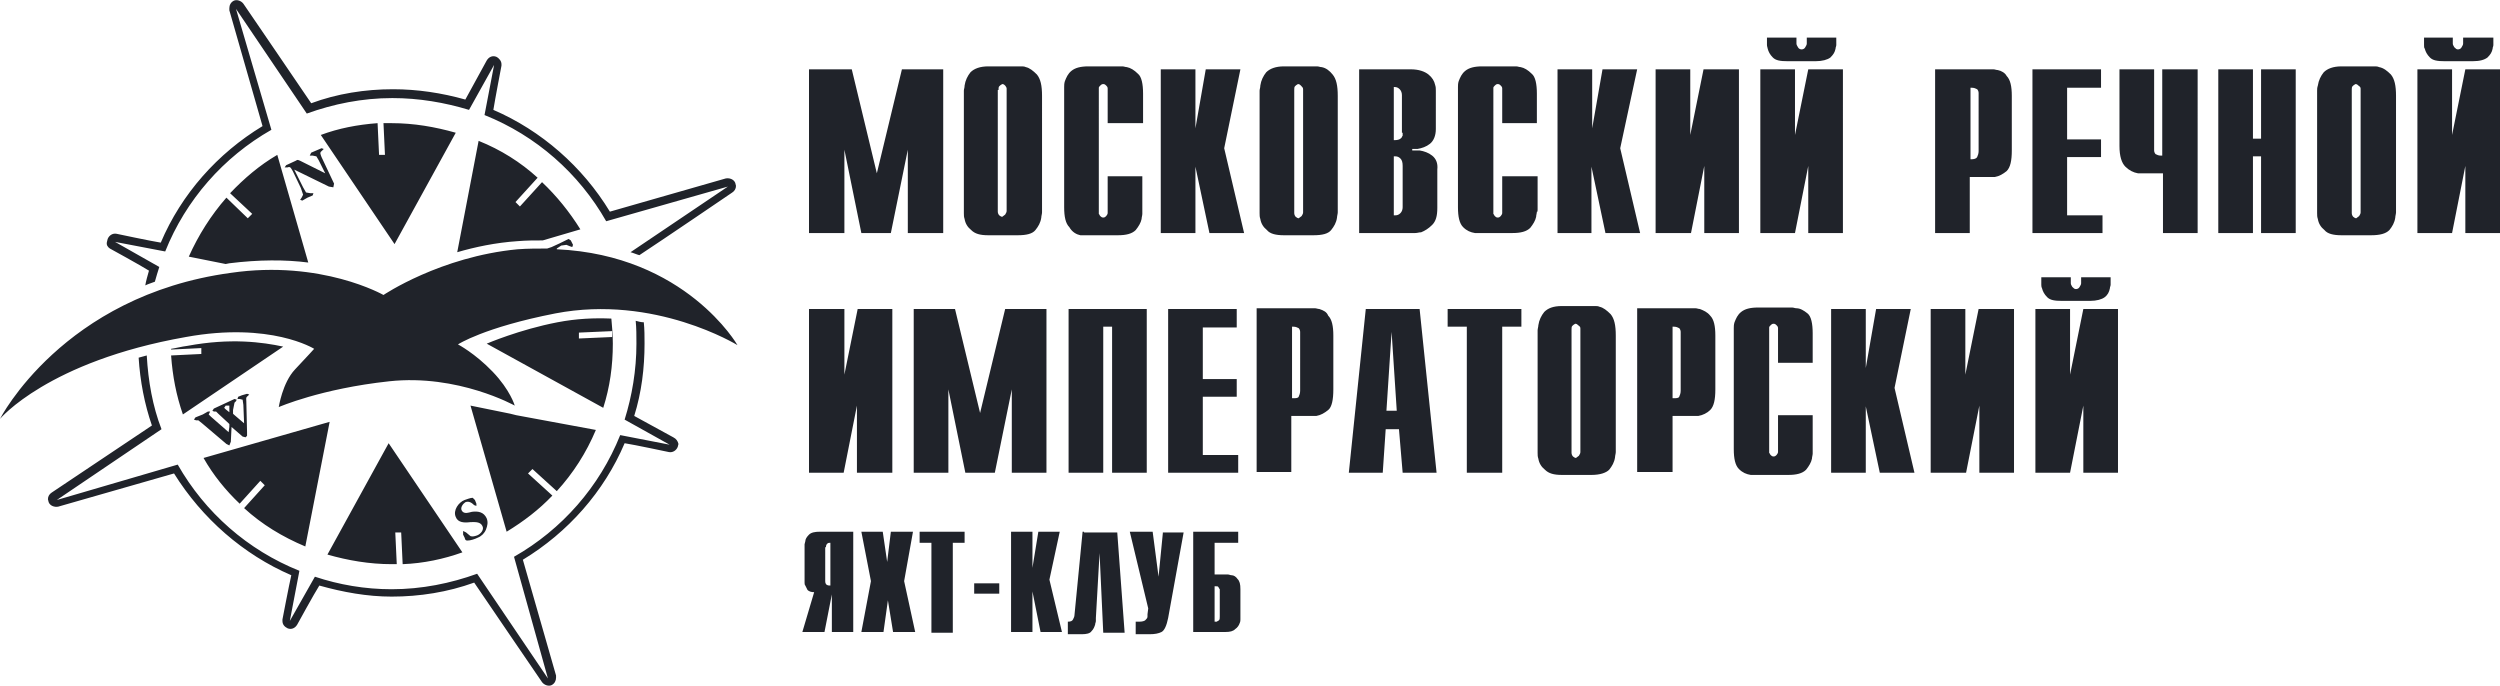 <?xml version="1.0" encoding="UTF-8"?>
<!-- Generator: Adobe Illustrator 19.2.0, SVG Export Plug-In . SVG Version: 6.00 Build 0)  -->
<svg version="1.1" id="Shape_9_1_" xmlns="http://www.w3.org/2000/svg" xmlns:xlink="http://www.w3.org/1999/xlink" x="0px" y="0px" viewBox="0 0 339 93" style="enable-background:new 0 0 339 93;" xml:space="preserve">
<style type="text/css">
	.st0{fill-rule:evenodd;clip-rule:evenodd;fill:#20232A;}
</style>
<g id="Shape_9">
	<g>
		<path class="st0" d="M30.7,26.8c-2.1,2.4-3.8,5.1-5.1,8l5,1l0.5-0.1c4-0.5,7.6-0.5,10.7-0.1L37.6,21c-2.4,1.4-4.5,3.2-6.4,5.2    l3,2.8l-0.6,0.6L30.7,26.8z M61.8,18c-2.8-0.8-5.7-1.3-8.7-1.3c-0.4,0-0.7,0-1.1,0l0.2,4.3l-0.8,0l-0.2-4.3    c-2.7,0.2-5.3,0.7-7.7,1.6l10,14.8L61.8,18z M91.3,59.3c0,0-4.2-2.3-5.3-2.9c1-3.2,1.4-6.5,1.4-9.8c0-1,0-1.9-0.1-2.9    c-0.4,0-0.7-0.1-1.1-0.2c0.1,1,0.1,2,0.1,3.1c0,3.6-0.6,7.1-1.6,10.3l6.1,3.4L84.1,59c-2.8,7-7.9,12.8-14.4,16.5L74.3,92    l-9.6-14.2c-3.6,1.3-7.5,2.1-11.6,2.1c-3.6,0-7.1-0.6-10.4-1.7l-3.4,6l1.3-6.8c-7-2.8-12.8-7.9-16.5-14.4L7.7,67.8l14.2-9.6    c-1.2-3.1-1.8-6.5-2-10c-0.4,0.1-0.7,0.2-1.1,0.3c0.2,3.2,0.8,6.3,1.8,9.2c-1.2,0.8-13.6,9.1-13.6,9.1c-0.3,0.2-0.5,0.5-0.5,0.9    l0.1,0.4c0.2,0.5,0.8,0.7,1.3,0.6c0,0,14.3-4.1,15.7-4.5C27.4,70.3,33,75.2,39.5,78c-0.3,1.3-1.2,6-1.2,6l0,0.2    c0,0.5,0.3,0.8,0.7,1c0.5,0.2,1,0,1.3-0.5c0,0,2.3-4.2,3-5.3c3.2,0.9,6.5,1.5,9.8,1.5c3.8,0,7.6-0.6,11.2-1.9    c0.8,1.2,9.2,13.5,9.2,13.5c0.3,0.4,0.9,0.6,1.3,0.4c0.4-0.2,0.6-0.6,0.6-1l0-0.3c0,0-4.1-14.3-4.5-15.7c6.1-3.7,11-9.2,13.8-15.8    c1.3,0.2,6,1.2,6,1.2c0.5,0.1,1-0.2,1.2-0.7l0.1-0.4C91.9,59.8,91.7,59.5,91.3,59.3z M64.9,19.1L62,34.2c2.4-0.7,5.2-1.3,8.2-1.5    c1.2-0.1,2.3-0.1,3.4-0.1l5.1-1.5c-1.5-2.4-3.2-4.5-5.2-6.4l-3,3.3l-0.6-0.6l3-3.3C70.6,22,67.9,20.3,64.9,19.1z M14.9,33.7    c0,0,4.2,2.3,5.3,3c-0.2,0.7-0.4,1.4-0.5,2c0.4-0.2,0.8-0.3,1.3-0.5c0.2-0.7,0.4-1.4,0.6-2l-6-3.4l6.8,1.3    c2.8-7,7.9-12.8,14.4-16.5L32,1.2l9.6,14.2c3.6-1.3,7.5-2.1,11.6-2.1c3.6,0,7.1,0.6,10.4,1.6l3.4-6.1l-1.3,6.8    c7,2.8,12.8,7.9,16.5,14.4l16.5-4.7l-13.2,8.9c0.4,0.1,0.8,0.3,1.2,0.4c3.2-2.1,12.6-8.5,12.6-8.5c0.3-0.2,0.5-0.5,0.5-0.9    l-0.1-0.4c-0.2-0.5-0.8-0.7-1.3-0.6c0,0-14.3,4.1-15.7,4.5c-3.7-6.1-9.3-11-15.8-13.8c0.2-1.3,1.1-6,1.1-6l0-0.2    c0-0.4-0.3-0.8-0.7-1c-0.5-0.2-1,0-1.3,0.5c0,0-2.3,4.2-2.9,5.3c-3.2-0.9-6.5-1.4-9.8-1.4c-3.8,0-7.6,0.6-11.1,1.9    c-0.8-1.2-9.2-13.5-9.2-13.5c-0.3-0.4-0.9-0.6-1.3-0.4c-0.4,0.2-0.6,0.6-0.6,1l0,0.3c0,0,4.1,14.3,4.5,15.7    c-6.1,3.7-11,9.2-13.8,15.8c-1.3-0.2-6-1.2-6-1.2c-0.5-0.1-1,0.2-1.2,0.7l-0.1,0.4C14.4,33.2,14.6,33.5,14.9,33.7z M69.2,56.1    l-5.4-1.1l4.9,17.1c2.3-1.4,4.4-3,6.2-4.9l-3.3-3l0.6-0.6l3.3,3c2.2-2.4,4-5.2,5.3-8.3L70,56.3L69.2,56.1L69.2,56.1z M45.2,25.4    l0.1-0.5l-1.7-3.6c-0.1-0.3-0.3-0.6,0-0.8l0.3-0.3l-0.3-0.1l-0.7,0.3l-0.7,0.3L42,21.1h0.4l0.5,0.1l0.3,0.5l0.9,1.8l-3.4-1.7    c-0.3-0.1-0.3-0.2-0.6,0l-1.3,0.6l-0.2,0.3l0.4,0c0.4-0.2,0.5,0.2,0.7,0.5l1.1,2.3l0.3,0.9l-0.2,0.4l-0.2,0.3l0.3,0.1l0.7-0.4    l0.7-0.3l0.1-0.3l-0.4,0l-0.6-0.1l-0.4-0.7L39.9,23l4.7,2.3L45.2,25.4z M32.8,53.6l-0.5,0.2l-0.1,0.3l0.3,0l0.4,0.1l0.1,0.7    l0.1,2.5l-1.4-1.2l-0.1-0.1l0-0.5l0.1-0.5l0.1-0.5l0.2-0.2l0.1-0.2l-0.3-0.1l-2.8,1.3l-0.2,0.3l0.2,0.1l0.3,0l0.3,0.3l1.4,1.3    l0.1,0.1l0,0.4l-0.1,0.7l-2.4-2.1l-0.3-0.3l0.1-0.2l0.1-0.2l-0.3,0l-0.7,0.4c-0.3,0.1-0.7,0.3-1,0.4l-0.2,0.3l0.3,0.1l0.3,0    l0.5,0.4l3.3,2.8l0.4,0.2l0.2-0.5l0.1-2l1.5,1.3l0.4,0.1l0.2-0.2l0-0.5l-0.1-4.2c0-0.3-0.1-0.5,0.2-0.7l0.2-0.2l-0.3-0.1    L32.8,53.6z M31.1,55.9l-0.5-0.4l-0.2-0.2l0.2-0.3l0.5,0l0,0.5L31.1,55.9z M25.4,46.9c-0.8,0.1-1.5,0.3-2.2,0.4l0,0.1l4.1-0.2    l0,0.8l-4.1,0.2c0.2,2.8,0.7,5.4,1.6,8L38.4,47C35.6,46.4,31.3,45.8,25.4,46.9z M83.1,46.6c0-1.2-0.1-2.3-0.2-3.4    c-2.3-0.1-4.7,0-7.3,0.5c-5.2,1-9.6,2.9-9.6,2.9l15.8,8.7C82.7,52.5,83.1,49.6,83.1,46.6z M78.5,45.1l4.5-0.2l0,0.8l-4.5,0.2    L78.5,45.1z M32.5,68.3l2.8-3.1l0.6,0.6l-2.8,3.1c2.4,2.2,5.2,3.9,8.3,5.2l3.3-16.9l-17.1,4.9C28.9,64.4,30.6,66.5,32.5,68.3z     M75.5,33.8v-0.1l0.6-0.4l0.7-0.1l0.5,0.2l0.3,0.1l0.1-0.3l-0.3-0.6l-0.3-0.2c-0.8,0.4-1.6,0.8-2.3,1.1l-0.6,0.2    c-1.3,0-2.6,0-4,0.1C59.7,34.8,52,40,52,40s-8.4-4.8-20.7-3C8.5,40.1,0,56.8,0,56.8S6.5,49,25.2,45.7c11.5-2.1,17.4,1.6,17.4,1.6    s-0.9,1-2.6,2.8c-1.7,1.8-2.2,5.1-2.2,5.1s5.7-2.5,15-3.5c9.3-1,17,3.3,17,3.3s-0.6-2.1-3-4.6c-2.4-2.5-4.7-3.7-4.7-3.7    s3.5-2.3,13.2-4.2c13.5-2.6,24.7,4.3,24.7,4.3S93,34.6,75.5,33.8z M61.8,70.1c0.3,0.8,1.2,0.8,2,0.7c0.5,0,1.3-0.1,1.6,0.5    c0.3,0.5-0.2,1.1-0.7,1.3c-0.3,0.1-0.6,0.2-0.9,0.1l-0.6-0.5L62.8,72l0,0.5l0.2,0.4c0.1,0.3,0.1,0.4,0.4,0.4c0.4,0,1-0.2,1.4-0.4    c0.5-0.2,0.9-0.6,1.1-1.1c0.2-0.5,0.3-1,0.1-1.5c-0.4-0.9-1.2-1-2-0.9l-0.4,0.1c-0.4,0.1-0.8,0.1-1-0.3c-0.2-0.4,0.2-0.9,0.5-1.1    c0.5-0.2,0.9,0.1,1.2,0.4l0.3,0.1l0-0.3l-0.2-0.5l-0.3-0.3c-0.3,0-0.8,0.2-1.1,0.3C62.2,68.1,61.4,69.2,61.8,70.1z M44.4,75.2    c2.8,0.8,5.7,1.3,8.7,1.3l0.7,0l-0.2-4.3l0.8,0l0.2,4.3c2.8-0.1,5.6-0.7,8.1-1.6l-10-14.8L44.4,75.2z M114.5,31.6V20.3l2.3,11.3    h3.7h0.3l2.3-11.3v11.3h4.5h0.3V9.4h-5.3h-0.3l-3.4,14.1l-3.4-14.1H110h-0.3v22.2h4.4H114.5z M130.8,29.7c0.1,0.6,0.4,1.1,0.9,1.5    c0.5,0.5,1.2,0.7,2.3,0.7h3.7l0.3,0c1.2,0,2-0.2,2.4-0.7c0.4-0.5,0.7-1,0.8-1.7c0-0.2,0.1-0.5,0.1-0.7c0-0.2,0-0.4,0-0.7v0V13    c0-1.4-0.2-2.3-0.7-2.9c-0.5-0.5-1-0.9-1.5-1c-0.2-0.1-0.4-0.1-0.6-0.1c-0.2,0-0.4,0-0.5,0h-3.7H134c-1.1,0-1.9,0.3-2.4,0.8    c-0.4,0.5-0.7,1.1-0.8,1.8c0,0.3-0.1,0.5-0.1,0.7c0,0.2,0,0.5,0,0.7v15.2v0c0,0.2,0,0.4,0,0.7C130.7,29.2,130.7,29.4,130.8,29.7z     M135.4,12.2c0-0.2,0-0.4,0.1-0.5c0.1-0.1,0.2-0.2,0.4-0.3c0.2,0,0.3,0.1,0.4,0.2s0.2,0.3,0.2,0.4c0,0,0,0,0,0c0,0,0,0,0,0v16.6    c0,0.2-0.1,0.3-0.2,0.5c-0.1,0.1-0.3,0.2-0.4,0.3c-0.1,0-0.3-0.1-0.4-0.2c-0.1-0.1-0.2-0.3-0.2-0.5V12.2z M146.5,31.9    c0.2,0,0.3,0,0.5,0c0.2,0,0.3,0,0.5,0h3.8l0.3,0c1.1,0,1.9-0.2,2.4-0.7c0.4-0.5,0.7-1,0.8-1.5c0-0.2,0.1-0.5,0.1-0.7    c0-0.2,0-0.5,0-0.6v-4.5h-4.4h-0.3v5c0,0,0,0,0,0c0,0,0,0,0,0c0,0.1-0.1,0.3-0.2,0.4c-0.1,0.1-0.2,0.2-0.4,0.2    c-0.2,0-0.3-0.1-0.4-0.2c-0.1-0.1-0.1-0.2-0.2-0.3c0,0,0-0.1,0-0.1c0,0,0-0.1,0-0.1V12.1c0,0,0-0.1,0-0.1c0,0,0-0.1,0-0.1    c0-0.1,0.1-0.2,0.2-0.3c0.1-0.1,0.2-0.2,0.4-0.2c0.2,0,0.3,0.1,0.4,0.2c0.1,0.1,0.2,0.2,0.2,0.4c0,0,0,0,0,0c0,0,0,0,0,0v4.7h4.5    h0.3v-4c0-1.3-0.2-2.3-0.7-2.7c-0.5-0.5-1-0.8-1.5-0.9c-0.2,0-0.4-0.1-0.6-0.1c-0.2,0-0.4,0-0.5,0h-3.8h-0.3    c-1.1,0-1.8,0.2-2.3,0.6c-0.5,0.4-0.7,0.9-0.9,1.4c-0.1,0.3-0.1,0.6-0.1,0.8c0,0.3,0,0.5,0,0.7c0,0,0,0,0,0.1c0,0,0,0,0,0v15.5    c0,1.3,0.2,2.2,0.7,2.7C145.4,31.5,146,31.8,146.5,31.9z M168.2,9.4h-4.4h-0.3l-1.4,8v-8h-4.4h-0.3v22.2h4.4h0.3v-9l1.9,9h4.4h0.3    l-2.7-11.5L168.2,9.4z M179.2,9.1C179,9.1,178.8,9,178.6,9c-0.2,0-0.4,0-0.5,0h-3.7h-0.3c-1.1,0-1.9,0.3-2.4,0.8    c-0.4,0.5-0.7,1.1-0.8,1.8c0,0.3-0.1,0.5-0.1,0.7c0,0.2,0,0.5,0,0.7v15.2v0c0,0.2,0,0.4,0,0.7c0,0.3,0,0.5,0.1,0.8    c0.1,0.6,0.4,1.1,0.9,1.5c0.4,0.5,1.2,0.7,2.3,0.7h3.7l0.3,0c1.2,0,2-0.2,2.4-0.7c0.4-0.5,0.7-1,0.8-1.7c0-0.2,0.1-0.5,0.1-0.7    c0-0.2,0-0.4,0-0.7v0V13c0-1.4-0.2-2.3-0.7-2.9C180.3,9.6,179.8,9.2,179.2,9.1z M176.7,12.1C176.7,12.2,176.7,12.2,176.7,12.1    v16.7c0,0.2-0.1,0.3-0.2,0.5c-0.1,0.1-0.3,0.2-0.4,0.3c-0.1,0-0.3-0.1-0.4-0.2c-0.1-0.1-0.2-0.3-0.2-0.5V12.2c0-0.2,0-0.4,0.1-0.5    c0.1-0.1,0.2-0.2,0.4-0.3c0.2,0,0.3,0.1,0.4,0.2C176.6,11.8,176.7,11.9,176.7,12.1C176.7,12.1,176.7,12.1,176.7,12.1z M194.2,21.1    c-0.5-0.4-1.1-0.6-1.7-0.7c-0.1,0-0.2,0-0.3,0c-0.1,0-0.2,0-0.3,0c0,0,0,0-0.1,0c0,0,0,0-0.1,0c0,0,0,0-0.1,0s0,0-0.1,0v-0.2h0.1    c0.1,0,0.2,0,0.3,0c0.1,0,0.2,0,0.3,0c0.6-0.1,1.2-0.3,1.7-0.7c0.5-0.4,0.8-1.1,0.8-2V13v0c0-0.2,0-0.4,0-0.7c0-0.3,0-0.5-0.1-0.8    c-0.1-0.5-0.4-1-0.9-1.4c-0.5-0.4-1.3-0.7-2.4-0.7h-6.7h-0.3v22.2h6.6h0.3c0.2,0,0.5,0,0.7,0c0.3,0,0.5-0.1,0.8-0.1    c0.5-0.2,1-0.5,1.5-1c0.5-0.5,0.7-1.2,0.7-2.3V23C195,22.1,194.7,21.5,194.2,21.1z M190.2,28.1c0,0.3-0.1,0.6-0.3,0.8    c-0.2,0.2-0.4,0.3-0.7,0.3h-0.2v-8h0.2c0.3,0,0.5,0.1,0.7,0.3c0.2,0.2,0.3,0.5,0.3,1V28.1z M190.2,18c0,0.1,0,0.1,0,0.2    c0,0.1,0,0.2,0,0.2c-0.1,0.1-0.1,0.3-0.3,0.4c-0.1,0.1-0.4,0.2-0.7,0.2h-0.2v-7.2h0.1c0.3,0,0.5,0.1,0.7,0.3    c0.2,0.2,0.3,0.5,0.3,0.8V18z M208.5,28.4v-4.5h-4.5h-0.3v5c0,0,0,0,0,0c0,0,0,0,0,0c0,0.1-0.1,0.3-0.2,0.4    c-0.1,0.1-0.2,0.2-0.4,0.2c-0.2,0-0.3-0.1-0.4-0.2c-0.1-0.1-0.1-0.2-0.2-0.3c0,0,0-0.1,0-0.1c0,0,0-0.1,0-0.1V12.1    c0,0,0-0.1,0-0.1c0,0,0-0.1,0-0.1c0-0.1,0.1-0.2,0.2-0.3c0.1-0.1,0.2-0.2,0.4-0.2c0.2,0,0.3,0.1,0.4,0.2c0.1,0.1,0.2,0.2,0.2,0.4    c0,0,0,0,0,0c0,0,0,0,0,0v4.7h4.4h0.3v-4c0-1.3-0.2-2.3-0.7-2.7c-0.5-0.5-1-0.8-1.5-0.9c-0.2,0-0.4-0.1-0.6-0.1    c-0.2,0-0.4,0-0.5,0h-3.8h-0.3c-1.1,0-1.8,0.2-2.3,0.6c-0.5,0.4-0.7,0.9-0.9,1.4c-0.1,0.3-0.1,0.6-0.1,0.8c0,0.3,0,0.5,0,0.7    c0,0,0,0,0,0.1c0,0,0,0,0,0v15.5c0,1.3,0.2,2.2,0.7,2.7c0.5,0.5,1,0.7,1.6,0.8c0.2,0,0.3,0,0.5,0c0.2,0,0.3,0,0.5,0h3.8l0.3,0    c1.1,0,1.9-0.2,2.4-0.7c0.4-0.5,0.7-1,0.8-1.5c0-0.2,0.1-0.5,0.1-0.7C208.5,28.8,208.5,28.5,208.5,28.4z M215.8,31.6v-9l1.9,9h4.4    h0.3l-2.7-11.5l2.3-10.7h-4.4h-0.3l-1.4,8v-8h-4.4h-0.3v22.2h4.4H215.8z M229.3,31.6l1.8-9.1v9.1h4.4h0.3V9.4h-4.4H231l-1.8,8.9    V9.4h-4.4h-0.3v22.2h4.4H229.3z M243.4,31.6l1.8-9.1v9.1h4.4h0.3V9.4h-4.4h-0.3l-1.8,8.9V9.4H239h-0.3v22.2h4.4H243.4z M239.7,6.6    c0.1,0.4,0.3,0.8,0.7,1.2c0.4,0.4,1,0.5,2,0.5h3.5h0.3c0.9,0,1.6-0.2,2-0.5c0.4-0.4,0.6-0.7,0.7-1.2c0-0.2,0.1-0.3,0.1-0.5    c0-0.1,0-0.3,0-0.4V5.1h-3.7h-0.3v0.8c0,0.2-0.1,0.3-0.2,0.5c-0.1,0.2-0.3,0.3-0.5,0.3c-0.2,0-0.4-0.1-0.5-0.3    c-0.1-0.2-0.2-0.3-0.2-0.5V5.1h-3.7h-0.3v0.6c0,0.1,0,0.3,0,0.4C239.6,6.3,239.7,6.5,239.7,6.6z M270.9,9.5    c-0.2,0-0.4-0.1-0.6-0.1c-0.2,0-0.4,0-0.6,0h0h-7h-0.3v22.2h4.4h0.3V24h2.5c0.1,0,0.3,0,0.4,0c0.2,0,0.3,0,0.5,0    c0.6-0.1,1.1-0.4,1.6-0.8c0.5-0.5,0.7-1.4,0.7-2.8V13c0-1.3-0.2-2.2-0.7-2.7C271.9,9.9,271.4,9.6,270.9,9.5z M268.3,20.5    c0,0.3-0.1,0.6-0.2,0.8c-0.1,0.2-0.4,0.3-0.8,0.3h-0.1v-9.7h0.2c0.3,0,0.5,0.1,0.7,0.2c0.1,0.1,0.2,0.3,0.2,0.5c0,0.1,0,0.1,0,0.2    c0,0.1,0,0.1,0,0.2V20.5z M285.1,31.6v-2.4h-4.8v-7.9h4.6v-2.4h-4.6v-7h4.6V9.4h-9h-0.3v22.2h9.2H285.1z M293.2,9.4v11.7h-0.2    c-0.3,0-0.5-0.1-0.7-0.2c-0.1-0.1-0.2-0.3-0.2-0.5c0-0.1,0-0.1,0-0.2c0-0.1,0-0.1,0-0.2V9.4h-4.4h-0.3v10.4c0,1.4,0.3,2.3,0.8,2.8    c0.5,0.5,1.1,0.8,1.7,0.9c0.2,0,0.3,0,0.5,0c0.2,0,0.3,0,0.5,0h2.4v8.1h4.4h0.3V9.4h-4.4H293.2z M306.6,9.4v9.4h-1.1V9.4h-4.4    h-0.3v22.2h4.4h0.3V21.2h1.1v10.4h4.4h0.3V9.4h-4.4H306.6z M322.6,9.1c-0.2-0.1-0.4-0.1-0.6-0.1c-0.2,0-0.4,0-0.5,0h-3.7h-0.3    c-1.1,0-1.9,0.3-2.4,0.8c-0.4,0.5-0.7,1.1-0.8,1.8c-0.1,0.3-0.1,0.5-0.1,0.7c0,0.2,0,0.5,0,0.7v15.2v0c0,0.2,0,0.4,0,0.7    c0,0.3,0,0.5,0.1,0.8c0.1,0.6,0.4,1.1,0.9,1.5c0.4,0.5,1.2,0.7,2.3,0.7h3.7l0.3,0c1.2,0,2-0.2,2.5-0.7c0.4-0.5,0.7-1,0.8-1.7    c0-0.2,0.1-0.5,0.1-0.7c0-0.2,0-0.4,0-0.7v0V13c0-1.4-0.2-2.3-0.7-2.9C323.7,9.6,323.2,9.2,322.6,9.1z M320.1,12.1    C320.1,12.2,320.1,12.2,320.1,12.1v16.7c0,0.2-0.1,0.3-0.2,0.5c-0.1,0.1-0.3,0.2-0.4,0.3c-0.1,0-0.3-0.1-0.4-0.2    c-0.1-0.1-0.2-0.3-0.2-0.5V12.2c0-0.2,0-0.4,0.1-0.5c0.1-0.1,0.2-0.2,0.4-0.3c0.2,0,0.3,0.1,0.4,0.2    C320.1,11.8,320.1,11.9,320.1,12.1C320.1,12.1,320.1,12.1,320.1,12.1z M328.8,6.6c0.1,0.4,0.3,0.8,0.7,1.2c0.4,0.4,1,0.5,2,0.5    h3.5h0.3c1,0,1.6-0.2,2-0.5c0.4-0.4,0.6-0.7,0.7-1.2c0-0.2,0.1-0.3,0.1-0.5c0-0.1,0-0.3,0-0.4V5.1h-3.7H334v0.8    c0,0.2-0.1,0.3-0.2,0.5c-0.1,0.2-0.3,0.3-0.5,0.3c-0.2,0-0.3-0.1-0.5-0.3c-0.1-0.2-0.2-0.3-0.2-0.5V5.1H329h-0.3v0.6    c0,0.1,0,0.3,0,0.4C328.7,6.3,328.7,6.5,328.8,6.6z M334.6,9.4h-0.3l-1.8,8.9V9.4h-4.4h-0.3v22.2h4.4h0.3l1.8-9.1v9.1h4.4h0.3V9.4    H334.6z M120.7,64.1h0.3V41.9h-4.4h-0.3l-1.8,8.9v-8.9H110h-0.3v22.2h4.4h0.3l1.8-9.1v9.1H120.7z M134.9,64.1l2.3-11.3v11.3h4.4    h0.3V41.9h-5.3h-0.3L132.9,56l-3.4-14.1h-5.3h-0.3v22.2h4.4h0.3V52.8l2.3,11.3h3.7H134.9z M155.2,64.1h0.3V41.9h-10.3h-0.3v22.2    h4.4h0.3V44.3h1.2v19.8H155.2z M167.7,44.3v-2.4h-9h-0.3v22.2h9.2h0.3v-2.4h-4.8v-7.9h4.6v-2.4h-4.6v-7H167.7z M178.9,41.9    c-0.2,0-0.4-0.1-0.6-0.1c-0.2,0-0.4,0-0.6,0h0h-7h-0.3v22.2h4.4h0.3v-7.6h2.5c0.1,0,0.3,0,0.4,0c0.2,0,0.3,0,0.5,0    c0.6-0.1,1.1-0.4,1.6-0.8s0.7-1.4,0.7-2.8v-7.3c0-1.3-0.2-2.2-0.7-2.7C179.9,42.3,179.5,42.1,178.9,41.9z M176.3,53    c0,0.3-0.1,0.6-0.2,0.8c-0.1,0.2-0.4,0.2-0.8,0.2h-0.1v-9.7h0.2c0.3,0,0.5,0.1,0.7,0.2c0.1,0.1,0.2,0.3,0.2,0.5c0,0.1,0,0.1,0,0.2    c0,0.1,0,0.1,0,0.2V53z M185.5,41.9h-0.3l-2.3,22.2h4.3h0.3l0.4-5.9h1.8l0.5,5.9h4.3h0.3l-2.3-22.2H185.5z M188,55.7l0.7-10.7    l0.7,10.7H188z M196.3,41.9v2.4h2.6v19.8h4.5h0.3V44.3h2.6v-2.4h-9.7H196.3z M216.9,41.6c-0.2-0.1-0.4-0.1-0.6-0.1    c-0.2,0-0.4,0-0.5,0h-3.7h-0.3c-1.2,0-1.9,0.3-2.4,0.8c-0.4,0.5-0.7,1.1-0.8,1.8c0,0.2-0.1,0.5-0.1,0.7c0,0.2,0,0.5,0,0.7v15.2v0    c0,0.2,0,0.4,0,0.7c0,0.3,0,0.5,0.1,0.8c0.1,0.6,0.4,1.1,0.9,1.5c0.5,0.5,1.2,0.7,2.3,0.7h3.7l0.3,0c1.2,0,2-0.3,2.4-0.7    c0.4-0.5,0.7-1,0.8-1.7c0-0.2,0.1-0.5,0.1-0.7c0-0.2,0-0.4,0-0.7v0V45.5c0-1.4-0.2-2.3-0.7-2.9C217.9,42.1,217.4,41.7,216.9,41.6z     M214.3,44.6C214.3,44.6,214.3,44.6,214.3,44.6v16.7c0,0.2-0.1,0.3-0.2,0.5c-0.1,0.1-0.3,0.2-0.4,0.3c-0.1,0-0.3-0.1-0.4-0.2    c-0.1-0.1-0.2-0.3-0.2-0.5V44.7c0-0.2,0-0.4,0.1-0.5c0.1-0.1,0.2-0.2,0.4-0.3c0.2,0,0.3,0.1,0.4,0.2    C214.3,44.3,214.3,44.4,214.3,44.6C214.3,44.6,214.3,44.6,214.3,44.6z M230.5,41.9c-0.2,0-0.4-0.1-0.6-0.1c-0.2,0-0.4,0-0.6,0h0    h-7H222v22.2h4.5h0.3v-7.6h2.5c0.1,0,0.3,0,0.5,0c0.2,0,0.3,0,0.5,0c0.6-0.1,1.2-0.4,1.6-0.8c0.5-0.5,0.7-1.4,0.7-2.8v-7.3    c0-1.3-0.2-2.2-0.7-2.7C231.5,42.3,231,42.1,230.5,41.9z M227.9,53c0,0.3-0.1,0.6-0.2,0.8c-0.1,0.2-0.4,0.2-0.8,0.2h-0.1v-9.7h0.2    c0.3,0,0.5,0.1,0.7,0.2c0.1,0.1,0.2,0.3,0.2,0.5c0,0.1,0,0.1,0,0.2c0,0.1,0,0.1,0,0.2V53z M243.6,41.8c-0.2,0-0.4-0.1-0.6-0.1    c-0.2,0-0.4,0-0.5,0h-3.8h-0.3c-1.1,0-1.8,0.2-2.3,0.6c-0.5,0.4-0.7,0.9-0.9,1.4c-0.1,0.3-0.1,0.6-0.1,0.8c0,0.3,0,0.5,0,0.7    c0,0,0,0,0,0.1c0,0,0,0,0,0.1v15.5c0,1.3,0.2,2.2,0.7,2.7c0.5,0.5,1,0.7,1.6,0.8c0.2,0,0.3,0,0.5,0c0.2,0,0.3,0,0.5,0h3.8l0.3,0    c1.1,0,1.9-0.2,2.4-0.7c0.4-0.5,0.7-1,0.8-1.5c0-0.2,0.1-0.5,0.1-0.7c0-0.2,0-0.5,0-0.7v-4.5h-4.4h-0.3v5c0,0,0,0,0,0s0,0,0,0    c0,0.1-0.1,0.3-0.2,0.4c-0.1,0.1-0.2,0.2-0.4,0.2c-0.2,0-0.3-0.1-0.4-0.2c-0.1-0.1-0.1-0.2-0.2-0.3c0,0,0-0.1,0-0.1    c0,0,0-0.1,0-0.1V44.6c0,0,0-0.1,0-0.1c0,0,0-0.1,0-0.1c0-0.1,0.1-0.2,0.2-0.3c0.1-0.1,0.2-0.2,0.4-0.2c0.2,0,0.3,0.1,0.4,0.2    c0.1,0.1,0.2,0.2,0.2,0.4c0,0,0,0,0,0c0,0,0,0,0,0v4.7h4.4h0.3v-4c0-1.3-0.2-2.3-0.7-2.7C244.6,42.1,244.1,41.8,243.6,41.8z     M259.1,41.9h-4.4h-0.3l-1.4,8v-8h-4.4h-0.3v22.2h4.4h0.3v-9l1.9,9h4.4h0.3l-2.7-11.5L259.1,41.9z M268.3,41.9l-1.8,8.9v-8.9h-4.4    h-0.3v22.2h4.5h0.3l1.8-9.1v9.1h4.4h0.3V41.9h-4.4H268.3z M282.5,41.9l-1.8,8.9v-8.9h-4.4H276v22.2h4.4h0.3l1.8-9.1v9.1h4.4h0.3    V41.9h-4.4H282.5z M277.1,37.6h-0.3v0.6c0,0.1,0,0.3,0,0.4c0,0.1,0,0.3,0.1,0.5c0.1,0.4,0.3,0.8,0.7,1.2c0.4,0.4,1,0.5,2,0.5h3.5    h0.3c0.9,0,1.6-0.2,2-0.5c0.4-0.3,0.6-0.7,0.7-1.2c0-0.2,0.1-0.3,0.1-0.5c0-0.2,0-0.3,0-0.4v-0.6h-3.7h-0.3v0.8    c0,0.2-0.1,0.3-0.2,0.5c-0.1,0.2-0.3,0.3-0.5,0.3c-0.2,0-0.3-0.1-0.5-0.3c-0.1-0.2-0.2-0.3-0.2-0.5v-0.8H277.1z M111.2,72.1    c-0.7,0-1.2,0.1-1.5,0.4c-0.3,0.3-0.5,0.6-0.5,0.9c0,0.1-0.1,0.3-0.1,0.4c0,0.1,0,0.2,0,0.3v4.6c0,0.1,0,0.2,0,0.3    c0,0.1,0,0.3,0.1,0.4c0.1,0.2,0.2,0.4,0.3,0.6c0.2,0.2,0.5,0.3,0.9,0.3l-1.6,5.4h2.8h0.2l1-5.1v5.1h2.7h0.2V72.1h-4.2H111.2z     M112,74.2c0-0.3,0.1-0.4,0.2-0.5c0.1-0.1,0.3-0.1,0.4-0.1h0v5.8h0c-0.2,0-0.3,0-0.5-0.1c-0.1-0.1-0.2-0.2-0.2-0.5V74.2z     M123.8,72.1H121h-0.2l-0.5,4.1l-0.6-4.1H117h-0.2l1.3,6.7l-1.3,6.9h2.8h0.2l0.6-4.3l0.7,4.3h2.8h0.2l-1.5-6.9L123.8,72.1z     M124.7,72.1v1.5h1.6v12.2h2.7h0.2V73.6h1.6v-1.5h-6H124.7z M132.1,79.1v1.4h3.2h0.2v-1.4h-3.2H132.1z M143.7,72.1H141h-0.2    L140,77v-4.9h-2.7h-0.2v13.6h2.7h0.2v-5.5l1.1,5.5h2.7h0.2l-1.7-7.1L143.7,72.1z M147,72.1h-0.2l-1.1,11.3c0,0,0,0,0,0    c0,0,0,0,0,0c0,0.2-0.1,0.4-0.2,0.6c-0.1,0.2-0.3,0.3-0.7,0.3h0V86h1.7l0.2,0c0.6,0,1.1-0.1,1.3-0.4c0.3-0.3,0.4-0.6,0.5-0.9    c0-0.2,0.1-0.3,0.1-0.5c0-0.2,0-0.3,0-0.4l0.5-8.8h0l0.5,10.8h2.7h0.2l-1-13.6H147z M157.7,72.1l-0.6,6.1l-0.8-6.1h-2.9h-0.2    l2.5,10.4l-0.1,0.8c0,0,0,0.1,0,0.1c0,0.1,0,0.1,0,0.2c0,0.2-0.1,0.3-0.3,0.5c-0.1,0.1-0.4,0.2-0.8,0.2h-0.5V86h1.7l0.2,0    c0.7,0,1.2-0.1,1.6-0.3c0.4-0.2,0.7-0.9,0.9-1.9l2.1-11.6h-2.8H157.7z M167,78c-0.2,0-0.3-0.1-0.5-0.1c-0.2,0-0.3,0-0.4,0h-1.4    v-4.3h3.2v-1.5H162h-0.2v13.6h4.1h0.2c0.7,0,1.1-0.1,1.4-0.4c0.3-0.2,0.5-0.5,0.6-0.8c0.1-0.2,0.1-0.4,0.1-0.5c0-0.2,0-0.3,0-0.4    v-3.7c0-0.7-0.1-1.1-0.4-1.4C167.6,78.2,167.3,78,167,78z M165.4,83.6c0,0.2,0,0.4-0.1,0.5c-0.1,0.1-0.2,0.1-0.3,0.2c0,0,0,0,0,0    c0,0,0,0-0.1,0h-0.2v-4.8h0.2c0.1,0,0.3,0,0.3,0.1c0.1,0.1,0.1,0.2,0.2,0.3c0,0.1,0,0.1,0,0.2c0,0.1,0,0.1,0,0.1V83.6z"/>
	</g>
</g>
</svg>